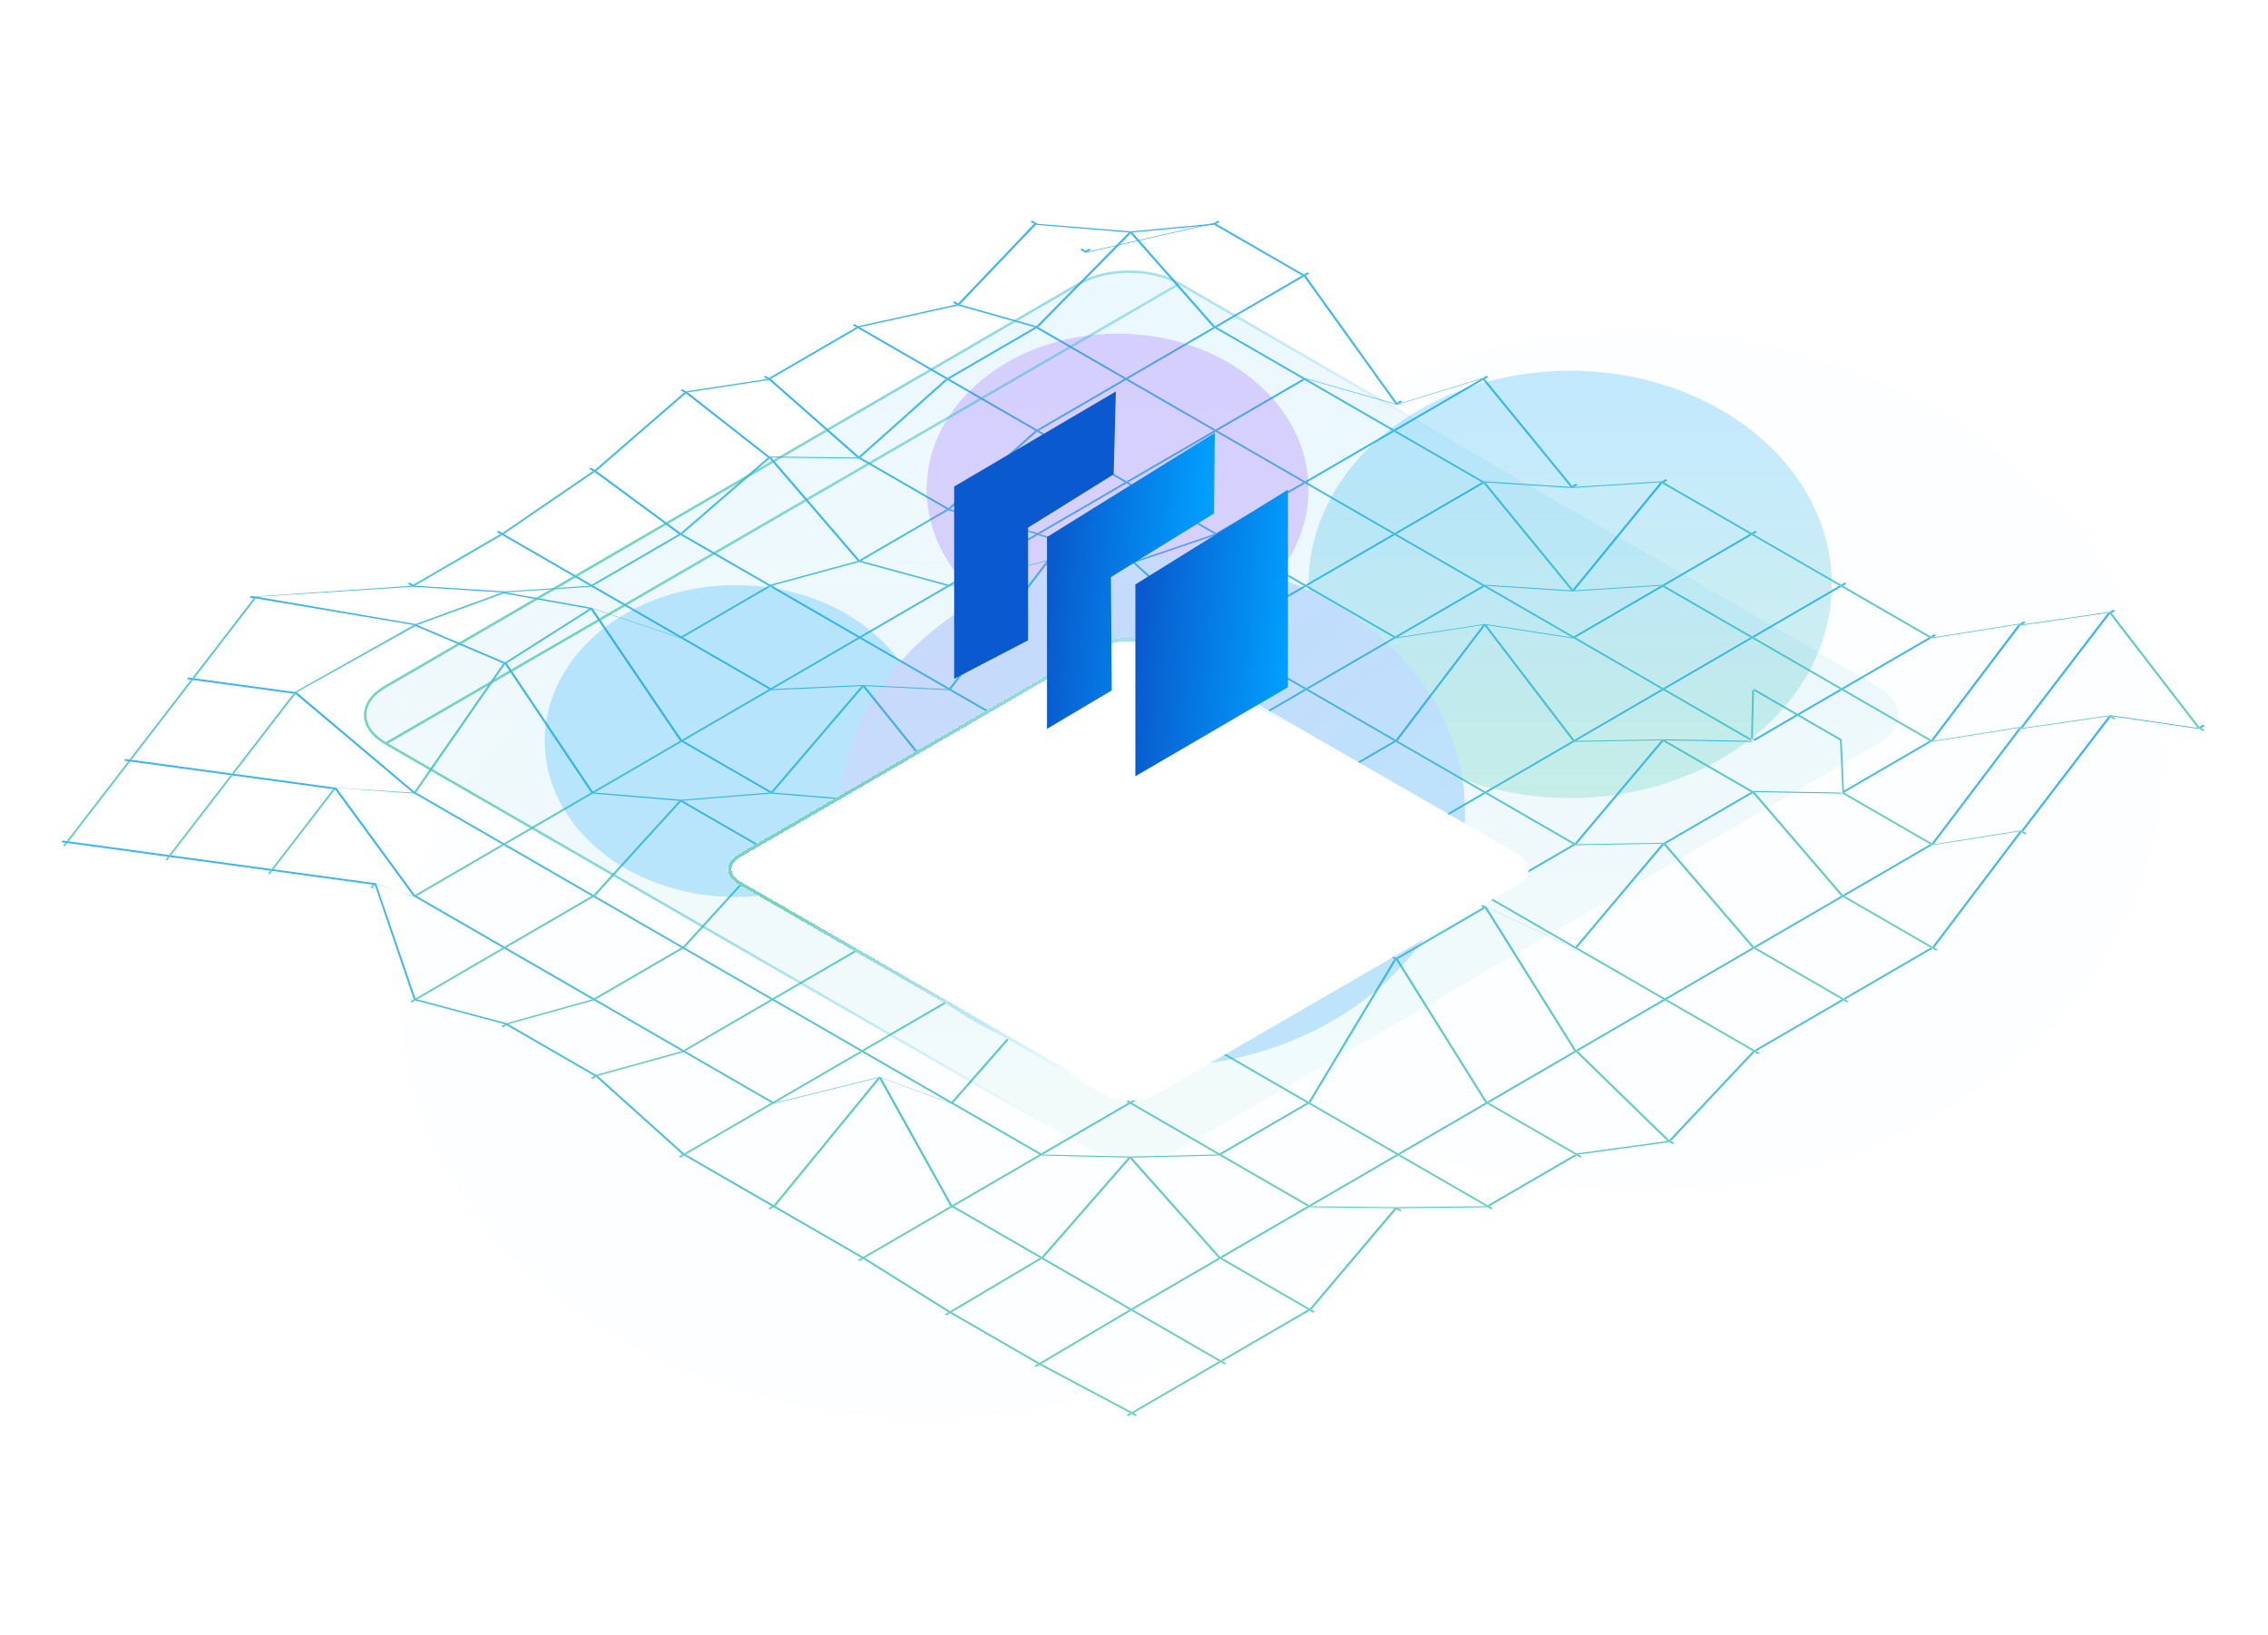 <svg xmlns="http://www.w3.org/2000/svg" width="555" height="400" fill="none" viewBox="0 0 555 400"><g clip-path="url(#a)" opacity=".8"><path fill="url(#b)" d="m16.5 206.26-.5-.07-.6.8.24.03.25.04.61-.8Zm15.37-19.94-.5-.07-15.06 19.55.5.07 15.06-19.55Zm15.36-19.95-.5-.07-15.06 19.55.5.07 15.06-19.55Zm15.36-19.95-.5-.07-15.05 19.55.5.07 15.05-19.55Zm38.52-2.85-.44-.25-38.27 2.63.5.07 38.2-2.45Zm21.77-12.66-.44-.25-21.33 12.4.43.26 21.34-12.4Zm22.63-15.42-.43-.25-22.2 15.18.43.25 22.2-15.18Zm22.34-19.23-.43-.26-21.9 18.98.43.26 21.9-18.98Zm20.34-3.3-.44-.24-19.9 3.03.44.25 19.9-3.03Zm21.76-12.65-.43-.25-21.34 12.4.44.25 21.33-12.4Zm24.52-5.56-.44-.25-24.08 5.31.44.25 24.08-5.31ZM253.49 55l-.44-.25-18.59 19.48.44.26L253.49 55Zm12.18 6.84-.44-.25-11.73-7.1.43.26 11.74 7.09Zm1.3-.76-.44-.25-.87.5.44.26.87-.51Z"/><path fill="url(#c)" d="m41.57 209.68-.5-.07-.6.8.24.03.25.04.61-.8Zm15.36-19.95-.5-.07-15.06 19.55.5.07 15.06-19.55Zm15.37-19.95-.5-.07-15.06 19.55.5.07 15.06-19.55Zm29.38-16.6-.44-.25-29.13 16.38.5.07 29.07-16.2m21.62-7.99-.44-.25-21.19 7.74.44.25 21.19-7.74Zm21.49-1.62-.44-.25-21.05 1.38.43.25 21.06-1.38Zm21.76-12.66-.43-.25-21.34 12.4.44.25 21.33-12.4Zm21.78-18.72-.44-.25-21.34 18.47.44.25 21.34-18.47Zm21.84 0-.44-.25-21.41-.25.44.25 21.4.25Zm21.69-19.22-.44-.25-21.26 18.97.44.25 21.26-18.97Zm21.77-12.66-.43-.25-21.34 12.4.43.26 21.34-12.4Zm23.05-23.19-.44-.25-22.62 22.94.44.25 22.62-22.94Zm20.49-2.1-.44-.26-20.05 1.86.44.25 20.05-1.86Zm1.3-.77-.43-.25-.87.5.44.26.87-.5Z"/><path fill="url(#d)" d="m66.65 213.1-.5-.07-.62.8.25.03.25.03.62-.8ZM82 193.15l-.5-.07-15.05 19.55.5.07L82 193.15Zm19.39 1.02-.44-.25-19.14-1.24.5.07 19.08 1.42Zm22.2-31.63-.43-.25-21.77 31.38.44.25 21.76-31.38Zm21.06-13.35-.44-.25-20.62 13.1.43.25 20.63-13.1Zm22.05 7.03-.43-.25-21.63-7.28.44.25 21.62 7.28Zm21.77-12.65-.44-.25-21.34 12.4.44.25 21.34-12.4Zm21.84-6.08-.44-.25-21.4 5.82.43.25 21.4-5.82Zm21.77-12.64-.44-.25-21.33 12.4.43.25 21.34-12.4Zm21.7-19.24-.44-.25-21.27 18.98.44.25 21.26-18.98Zm21.77-12.65-.44-.25-21.34 12.4.44.25 21.34-12.4Zm21.76-12.65-.43-.25-21.34 12.4.44.25 21.33-12.4Zm21.77-12.65-.43-.25-21.34 12.4.44.25 21.33-12.4Zm1.3-.75-.43-.26-.87.51.43.25.88-.5Z"/><path fill="url(#e)" d="m91.71 216.51-.5-.06-.61.8.25.03.25.04.61-.8m9.82 2.96-.44-.25-9.58-3.18.5.07 9.52 3.36m21.77-12.66-.44-.25-21.33 12.4.44.26 21.33-12.4Zm21.78-12.65-.45-.25-21.33 12.4.44.25 21.34-12.4Zm21.76-12.65-.44-.25-21.34 12.4.45.25 21.33-12.4Zm21.78-12.65-.45-.25-21.33 12.4.44.25 21.34-12.4Zm21.76-12.65-.44-.25-21.34 12.4.44.25 21.34-12.4Zm21.77-12.65-.44-.25-21.34 12.4.45.25 21.33-12.4Zm21.77-12.66-.44-.25-21.34 12.4.44.26 21.34-12.4Zm21.77-12.64-.45-.25-21.33 12.4.44.24 21.34-12.4Zm21.77-12.66-.44-.25-21.34 12.4.44.26 21.34-12.4Zm21.77-12.64-.45-.25-21.33 12.4.44.24 21.34-12.4Zm22.61 6.07-.44-.26-22.18-6.32.44.25 22.18 6.33Zm1.31-.76-.44-.25-.87.5.44.26.87-.5Z"/><path fill="url(#f)" d="m101.68 244.77-.44-.25-.87.51.22.13.22.12.87-.5Zm21.76-12.65-.43-.25-21.34 12.4.44.25 21.33-12.4Zm21.77-12.65-.43-.25-21.34 12.4.44.25 21.33-12.4Zm21.42-23.3-.44-.24-20.98 23.04.44.26 20.98-23.05Zm22.12-2-.44-.25-21.69 1.75.44.26 21.69-1.76Zm22.48-26.06-.43-.25-22.06 25.8.44.26 22.05-25.81Zm21.06.76-.44-.25-20.62-1.01.44.25 20.62 1.01Zm24.3-31.38-.44-.25-23.86 31.13.43.25 23.86-31.13Zm20.77.38-.44-.25-20.34-.63.43.25 20.35.63Zm20.24-6.96-.44-.25-19.8 6.71.43.25 19.81-6.7Zm21.77-12.65-.44-.25-21.34 12.4.44.25 21.34-12.4Zm21.77-12.65-.44-.25-21.33 12.4.43.25 21.34-12.4Zm21.76-12.65-.43-.25-21.34 12.4.44.25 21.33-12.4Zm1.31-.75-.43-.26-.88.51.44.26.87-.51Z"/><path fill="url(#g)" d="m123.95 250.84-.43-.25-.87.5.21.13.22.13.87-.5Zm21.4-6.07-.43-.25-20.97 5.82.44.25 20.97-5.82Zm21.78-12.65-.44-.25-21.34 12.4.44.26 21.34-12.4Zm21.41-23.3-.43-.25-20.99 23.05.44.25 20.98-23.05Zm21.77-12.64-.44-.25-21.34 12.4.44.24 21.34-12.4Zm22.13-2-.44-.26-21.7 1.75.44.26 21.7-1.76Zm21.76-12.66-.43-.25-21.34 12.4.44.25 21.33-12.4Zm21.78-12.65-.44-.25-21.34 12.4.44.25 21.34-12.4Zm21.77-12.65-.44-.25-21.33 12.4.43.25 21.34-12.4Zm21.76-12.65-.43-.25-21.34 12.4.44.25 21.33-12.4Zm21.77-12.66-.44-.25-21.33 12.4.43.26 21.34-12.4Zm21.77-12.64-.44-.25-21.34 12.4.44.24 21.34-12.4Zm21.7 1.13-.43-.26-21.27-1.38.44.26 21.27 1.38Zm1.3-.76-.43-.26-.87.51.44.25.87-.5Z"/><path fill="url(#h)" d="m145.86 263.5-.43-.26-.88.51.23.13.21.13.87-.51Zm21.4-6.07-.43-.25-20.97 5.81.44.25 20.97-5.81Zm21.78-12.66-.44-.25-21.33 12.4.43.25 21.34-12.4Zm21.77-12.65-.44-.25-21.34 12.4.44.25 21.34-12.4Zm21.77-12.65-.44-.25-21.33 12.4.43.25 21.34-12.4Zm21.76-12.65-.43-.25-21.34 12.4.44.25 21.33-12.4Zm21.2-27.68-.44-.25-20.76 27.43.43.25 20.76-27.43Zm22.34 2.38-.43-.25-21.92-2.64.44.25 21.91 2.64Zm21.77-12.65-.43-.25-21.34 12.4.44.25 21.33-12.4Zm21.77-12.65-.44-.25-21.33 12.39.43.25 21.34-12.4Zm21.77-12.66-.43-.25-21.34 12.4.44.25 21.33-12.4Zm21.7 1.14-.43-.25-21.27-1.38.43.25 21.27 1.38Zm21.84-26.44-.44-.25-21.4 26.18.44.25 21.4-26.18Zm1.3-.75-.43-.26-.87.52.43.25.87-.51Z"/><path fill="url(#i)" d="m167.41 282.73-.43-.25-.87.5.21.13.22.13.87-.51Zm21.77-12.66-.44-.25-21.33 12.4.43.25 21.34-12.4Zm21.77-12.64-.43-.25-21.34 12.4.44.25 21.33-12.4Zm21.77-12.66-.44-.25-21.33 12.4.43.25 21.34-12.4Zm21.77-12.65-.44-.25-21.34 12.4.44.25 21.34-12.4Zm18.91-31.62-.43-.25-18.49 31.37.44.25 18.48-31.37Zm24.56-12.4-.44-.25-24.12 12.14.44.26 24.12-12.15Zm21.84 6.07-.44-.25-21.4-6.33.43.25 21.4 6.33Zm21.77-12.65-.44-.25-21.33 12.4.43.25 21.34-12.4Zm21.76-28.34-.43-.25L341.56 181l.44.26 21.33-28.1Zm21.78 3.04-.44-.25-21.34-3.3.44.26 21.34 3.29Zm21.76-12.65-.43-.25-21.34 12.4.44.25 21.33-12.4Zm21.77-12.66-.44-.25-21.33 12.4.43.25 21.34-12.4Zm1.3-.75-.43-.25-.87.5.44.26.87-.5Z"/><path fill="url(#j)" d="m189.33 295.38-.45-.25-.87.5.23.14.22.13.87-.51M215.24 264l-.44-.26-25.49 31.13.45.25L215.24 264Zm17.63 6.06-.45-.25-17.18-6.32.44.25 17.19 6.32Zm21.76-24.54-.44-.25-21.34 24.3.44.25 21.34-24.3Zm21.77-.76-.44-.25-21.34.5.44.26 21.34-.5Zm21.7-42.01-.44-.26-21.27 41.78.44.25 21.27-41.77Zm21.84 6.06-.44-.25-21.4-6.32.43.25 21.4 6.32Zm21.77-2-.44-.25-21.34 1.76.44.25 21.34-1.76Zm21.77-12.65-.44-.25-21.34 12.4.44.25 21.34-12.4Zm21.77-12.65-.44-.25-21.34 12.4.44.25 21.34-12.4Zm21.77-12.65-.44-.25-21.34 12.4.44.25 21.34-12.4Zm21.77-12.65-.44-.25-21.34 12.4.44.24 21.34-12.4Zm21.76-12.65-.44-.25-21.34 12.4.45.25 21.33-12.4Zm1.31-.76-.44-.25-.87.5.44.26.87-.51Z"/><path fill="url(#k)" d="m211.23 308.03-.43-.25-.87.5.22.14.21.12.87-.51ZM233 295.38l-.44-.26-21.33 12.4.43.25 21.34-12.4Zm21.77-12.65-.43-.25-21.34 12.4.44.25 21.33-12.4Zm21.78-12.66-.44-.25-21.34 12.4.44.26 21.34-12.4Zm21.76-12.64-.43-.25-21.34 12.39.44.25 21.33-12.4Zm21.41-35.2-.43-.25-20.99 34.94.44.25 20.98-34.94Zm21.77-12.64-.44-.26-21.33 12.4.43.25 21.34-12.4Zm22.13 9.88-.44-.25-21.7-10.14.44.25 21.7 10.14Zm21.77-12.65-.44-.25-21.33 12.4.43.25 21.34-12.4ZM407 181.4l-.43-.26-21.2 25.18.44.25 21.2-25.17Zm21.92.12-.44-.25-21.48-.38.44.25 21.48.38Zm21.76-12.65-.43-.25-21.34 12.4.44.25 21.33-12.4Zm21.78-12.65-.44-.25-21.34 12.4.44.24 21.34-12.4Zm1.3-.76-.44-.25-.87.5.44.26.87-.5Z"/><path fill="url(#l)" d="m232.5 321.3-.44-.24-.88.5.22.13.22.13.87-.51Zm22.41-13.27-.43-.25-22 13.02.44.26 22-13.03Zm21.63-24.55-.44-.25-21.2 24.3.44.25 21.2-24.3Zm21.92-.75-.44-.25-21.48.5.44.26 21.48-.51Zm21.77-12.66-.44-.25-21.34 12.4.44.25 21.34-12.4Zm21.4-35.18-.43-.25-20.98 34.94.43.25 20.99-34.94Zm21.77-12.65-.43-.25-21.34 12.4.44.25 21.33-12.4Zm22.13 9.88-.43-.25-21.7-10.13.44.25 21.69 10.13Zm21.63-25.43-.43-.25-21.2 25.18.43.25 21.2-25.18Zm21.77-12.64-.44-.25-21.34 12.4.44.24 21.34-12.4Zm21.91.12-.43-.25-21.48-.38.43.26 21.48.37Zm21.77-12.65-.44-.25-21.34 12.4.44.24 21.34-12.4Zm21.77-28.46-.44-.26-21.33 28.21.43.26 21.34-28.21Zm1.3-.77-.44-.25-.87.51.44.25.87-.5Z"/><path fill="url(#m)" d="m254.4 333.96-.44-.25-.87.5.22.14.22.12.87-.5Zm22.42-13.28-.43-.26-22 13.03.44.25 22-13.02Zm21.77-12.65-.43-.25-21.34 12.4.44.25 21.33-12.4Zm21.78-12.66-.44-.25-21.34 12.4.44.26 21.34-12.4Zm21.76-12.64-.43-.25-21.34 12.4.44.24 21.33-12.4Zm21.77-12.66-.43-.25-21.34 12.4.44.25 21.33-12.4Zm21.77-12.64-.43-.26-21.34 12.4.44.25 21.33-12.4Zm21.77-12.66-.43-.25-21.34 12.4.44.25 21.33-12.4Zm21.77-12.65-.44-.25-21.33 12.4.43.25 21.34-12.4Zm21.77-12.65-.44-.25-21.34 12.4.44.25 21.34-12.4Zm21.77-12.65-.44-.25-21.33 12.4.43.25 21.34-12.4Zm21.76-28.46-.43-.26-21.34 28.22.44.25 21.33-28.21Zm21.78-28.16-.44-.25-21.34 27.9.44.25 21.34-27.9Zm1.3-.76-.44-.25-.87.5.44.26.87-.5Z"/><path fill="url(#n)" d="m276.97 345.98-.44-.25-.87.51.22.12.22.13.87-.5Zm21.76-12.65-.43-.25-21.34 12.4.44.25 21.34-12.4Zm21.78-12.65-.44-.26-21.33 12.4.43.26 21.34-12.4Zm21.18-24.8-.44-.25-20.75 24.55.44.25 20.75-24.55Zm22.36-.5-.44-.26-21.92.25.44.26 21.92-.25Zm21.77-12.65-.44-.25-21.33 12.4.43.25 21.34-12.4Zm22.64-3.3-.44-.24-22.2 3.03.43.26 22.2-3.04Zm20.9-22-.44-.25-20.46 21.75.43.26 20.46-21.76Zm21.76-12.66-.43-.25-21.34 12.4.44.25 21.33-12.4Zm21.77-12.65-.44-.25-21.33 12.4.43.25 21.34-12.4Zm21.77-28.46-.43-.25-21.34 28.21.44.25 21.33-28.21Zm21.77-28.16-.44-.25-21.33 27.9.43.26 21.34-27.9Zm21.77 2.86-.43-.26-21.34-3.1.44.25 21.33 3.1Zm1.3-.76-.43-.26-.88.51.44.25.87-.5Z"/><path fill="url(#o)" d="m539.5 178.62-.87-.52-.43-.25-21.48-27.9-.44-.25-21.47 3.1-.44-.25-21.47 3.41-.44-.25-21.47-12.4-.44-.24-21.48-12.4-.43-.26-21.48-12.4-.43-.25-21.54 1.38-.44-.25-21.4-26.17-.45-.26-20.62 6.32-.44-.25-22.33-31.12-.43-.25-21.48-12.4-.43-.25-31.07 7.09-.44-.25-.88-.51-.43.25.88.5.44.26 31.06-7.09.44.25 21.48 12.4.43.25 22.33 31.12.43.26 20.63-6.32.43.24 21.42 26.19.44.25 21.54-1.38.43.24 21.48 12.4.43.25 21.48 12.4.43.26 21.48 12.4.44.25 21.47-3.42.44.26 21.47-3.1.44.24 21.48 27.9.43.26.88.5.43-.25Z"/><path fill="url(#p)" d="m517.74 175.76-.88-.5-.43-.26-21.48 3.1-.44-.25-21.47 3.42-.43-.26-21.48-12.4-.44-.24-21.47-12.4-.44-.26-21.47-12.4-.44-.24-21.54 1.37-.43-.25-21.42-26.17-.43-.25-21.48-12.4-.43-.26-21.48-12.4-.44-.25-21.47-12.4-.44-.25-20.2-22.94-.43-.25-22.75-1.86-.44-.25-.88-.51-.43.25.88.51.43.25 22.75 1.86.44.25 20.2 22.94.43.25 21.48 12.4.44.26 21.47 12.4.44.24 21.48 12.4.43.26 21.41 26.18.43.25 21.55-1.38.43.25 21.48 12.4.44.25 21.47 12.4.43.25 21.48 12.4.44.25 21.47-3.42.44.26 21.47-3.1.44.24.88.51.43-.25Z"/><path fill="url(#q)" d="m495.97 203.91-.88-.5-.43-.26-21.48 3.42-.43-.25-21.48-12.4-.58-13.02-21.47-12.4-.3 12.51-21.47-12.4-.44-.24-21.47-12.4-.44-.26-21.48-12.4-.43-.25-21.48-12.4-.43-.25-21.48-12.4-.43-.25-21.48-12.4-.44-.25-21.47-12.4-.44-.25-21.47-12.4-.44-.25-18.73-5.31-.44-.26-.88-.5-.43.25.88.5.44.26 18.73 5.31.43.25 21.48 12.4.44.25 21.47 12.4.44.25 21.48 12.4.43.25 21.47 12.4.44.25 21.48 12.4.43.25 21.48 12.4.44.26 21.47 12.4.44.25 21.47 12.4.3-12.52 21.47 12.4.58 13.02 21.47 12.4.44.25 21.48-3.41.43.25.88.5.43-.25Z"/><path fill="url(#r)" d="m474.2 232.38-.87-.5-.44-.26-21.48-12.4-.43-.25-21.62-25.17-.43-.26-21.48-12.4-.44-.24-21.33.37-.44-.26-21.48-28.08-.43-.25-21.48 3.28-.44-.25-21.47-12.4-.43-.24-21.48-12.4-.44-.26-21.47-12.4-.44-.25-21.47-12.4-.44-.25-21.48-12.4-.43-.25-21.47-12.4-.44-.25-.88-.5-.43.24.88.51.43.25 21.48 12.4.43.26 21.48 12.4.43.24 21.48 12.4.44.26 21.47 12.4.44.25 21.48 12.4.43.25 21.48 12.4.43.25 21.48-3.3.44.26 21.47 28.09.44.25 21.33-.38.44.26 21.47 12.4.44.25 21.61 25.17.44.25 21.47 12.4.44.25.88.5.43-.24Z"/><path fill="url(#s)" d="m452.44 245.03-.88-.5-.44-.26-21.47-12.4-.44-.25-21.61-25.18-.44-.24-21.34.37-.43-.25-21.48-12.4-.44-.25-21.47-12.4-.44-.26-21.48-12.4-.43-.24-21.47-12.4-.44-.26-19.95-18.09-.44-.25-23-6.7-.44-.26-21.4-5.81-.44-.26-21.47-12.4-.43-.25-21.55-18.97-.44-.26-.88-.5-.43.25.88.5.44.26 21.54 18.97.44.25 21.47 12.4.44.26 21.4 5.81.44.25 23 6.71.44.25 19.95 18.1.44.25 21.47 12.4.43.25 21.48 12.4.44.25 21.47 12.4.44.25 21.47 12.4.44.25 21.34-.38.43.26 21.61 25.17.44.25 21.48 12.4.43.25.88.5.44-.24Z"/><path fill="url(#t)" d="m430.66 257.68-.87-.5-.44-.26-21.48-12.4-.43-.25-21.47-12.4-.44-.25-21.48-12.4-.43-.25-21.48-12.4-.44-.25-21.47-12.4-.43-.25-21.49-12.4-.43-.26-21.48-12.4-.43-.24L257 137.24l-.43-.25-24 6.33-.44-.25-21.4-5.83-.43-.25-21.55-25.05-.44-.25L168.29 96l-.44-.25-.88-.5-.43.25.88.5.44.26 20.03 15.68.44.25 21.54 25.05.44.25 21.4 5.83.44.25 24-6.33.43.25 18.96 31.13.44.25 21.47 12.4.43.25 21.48 12.4.44.25 21.47 12.4.44.25 21.47 12.4.44.25 21.48 12.4.43.25 21.48 12.4.43.25 21.48 12.4.43.26.88.5.43-.25Z"/><path fill="url(#u)" d="m409.77 279.69-.88-.5-.43-.25-22.35-21.77-.44-.25-21.83-34.94-.44-.25-21.48-12.4-.43-.25-21.12-.5-.43-.26-21.55-20.48-.43-.25-22-8.7-.43-.26-20.9 2.63-.43-.25-21.48-12.4-.43-.24-21.47-12.4-.44-.26-21.48-12.4-.43-.24-21.48-12.4-.44-.26-20.6-15.18-.44-.25-.88-.51-.44.26.89.5.43.26 20.6 15.17.44.25 21.48 12.4.44.26 21.47 12.4.44.25 21.47 12.4.44.25 21.48 12.4.43.25 20.9-2.64.43.26 21.99 8.71.44.25 21.54 20.47.44.25 21.11.51.44.26 21.48 12.4.43.25 21.84 34.93.43.26 22.35 21.76.44.25.87.5.44-.25Z"/><path fill="url(#v)" d="m387.13 282.98-.88-.5-.44-.26-21.48-12.4-.43-.25-21.83-34.94-.43-.25-21.48-12.4-.44-.25-21.19-19.23-.43-.25-24.26-2-.44-.26-18.62 6.58-.44-.25-21.47-12.4-.43-.25-20.77-25.81-.44-.25-22.19 1-.43-.24-21.48-12.4-.44-.26-21.47-12.4-.44-.24-21.47-12.4-.44-.26-.88-.5-.43.24.88.51.44.25 21.47 12.4.44.26 21.48 12.4.43.25 21.47 12.4.45.25 22.18-1.01.43.25L232 193.9l.44.26 21.47 12.4.43.25 18.63-6.57.43.25 24.26 2 .44.26 21.19 19.22.43.25 21.48 12.4.44.26 21.83 34.93.43.25 21.48 12.4.44.26.88.5.43-.25Z"/><path fill="url(#w)" d="m365.35 295.63-.87-.5-.44-.25-21.48-12.4-.43-.26-21.48-12.4-.43-.24-21.48-12.4-.43-.26-21.48-12.4-.44-.25-21.47-12.4-.43-.25-21.48-12.4-.44-.25-21.83-23.04-.43-.25-21.12-1.76-.44-.25-21.48-12.4-.43-.25-21.76-32.08-.44-.25-20.9-3.75-.44-.25-21.76-1.37-.44-.25-.88-.51-.43.25.88.5.44.26 21.75 1.37.44.25 20.91 3.75.44.25 21.75 32.08.44.25 21.47 12.4.44.25 21.12 1.76.44.25 21.83 23.04.44.25 21.47 12.4.44.26 21.47 12.4.44.24 21.48 12.4.43.26 21.48 12.4.44.24 21.47 12.4.43.26 21.48 12.4.44.25.87.5.43-.25Z"/><path fill="url(#x)" d="m343 296.13-.87-.5-.44-.25-20.9-.26-.43-.25-21.47-12.4-.44-.25-21.47-12.4-.44-.25-21.47-24.29-.44-.26-21.48-.5-.43-.25-21.48-12.4-.44-.25-21.83-23.05-.43-.25-21.48-12.4-.43-.25-21.12-1.75-.44-.25-21.05-31.38-.43-.25-21.48-9.11-.44-.25-38.77-6.66-.5-.07-1-.13-.31.39 1 .14.5.07 38.65 6.5.44.26 21.48 9.11.43.25 21.04 31.38.45.25 21.11 1.76.44.25 21.48 12.4.43.24 21.84 23.05.43.25 21.48 12.4.43.25 21.48.5.43.26 21.48 24.3.44.24 21.47 12.4.44.26 21.47 12.4.44.24 20.88.26.44.25.88.5.43-.25Z"/><path fill="url(#y)" d="m321.81 320.93-.87-.5-.43-.25-21.48-12.4-.44-.25-21.61-24.3-.44-.25-21.34-.5-.43-.26-21.48-12.4-.44-.25-21.47-12.4-.43-.25-21.48-12.4-.44-.25-21.47-12.4-.44-.25-21.47-12.4-.44-.25-21.47-12.4-.44-.25-21.47-12.4-.44-.25-28.79-24.28-.5-.07-24.56-3.35-.5-.07-1-.14-.16.2-.15.2 1 .13.5.08 24.57 3.34.5.07 28.66 24.14.43.25 21.48 12.4.43.25 21.48 12.4.43.25 21.48 12.4.44.25 21.47 12.4.44.25 21.48 12.4.43.26 21.47 12.4.45.24 21.47 12.4.43.26 21.34.5.43.25 21.62 24.3.43.25 21.48 12.4.44.25.88.5.43-.25Z"/><path fill="url(#z)" d="m30.67 185.7-.31.4 1.01.14.5.08 24.56 3.34.5.07 24.58 3.35.5.07 19.09 26.07.43.26 21.48 12.4.43.25 21.48 12.4.44.24 21.47 12.4.44.26 21.47 12.4.44.24 25.63-6.32.43.25 17.32 31.13.44.24 21.48 12.4.43.26 21.48 12.4.43.25 21.48 12.4.44.25.87.5.44-.24-.88-.51-.44-.25-21.47-12.4-.44-.25-21.47-12.4-.44-.25-21.47-12.4-.44-.25-17.32-31.13-.44-.25-25.63 6.32-.43-.24-21.48-12.4-.43-.26-21.48-12.4-.43-.25-21.48-12.4-.44-.25-21.47-12.4-.44-.25-19.22-26.22-.5-.07-24.57-3.35-.5-.07-24.56-3.35-.5-.07-1.01-.13Z"/><path fill="url(#A)" d="m278.28 346.23-.88-.5-.43-.25-22.14-11.77-.43-.25-21.48-12.4-.43-.25-20.83-13.03-.43-.25-21.47-12.4-.44-.26-21.48-12.4-.43-.25-21.11-18.98-.44-.25-21.48-12.4-.43-.25-21.84-5.82-.44-.25-9.65-28.16-.5-.06-24.57-3.35-.5-.07-24.57-3.35-.5-.07-24.57-3.35-.5-.07-1-.13-.31.4 1 .13.5.07 24.57 3.35.5.07 24.58 3.35.5.07 24.57 3.35.5.06 9.52 28.01.44.25 21.84 5.82.43.25 21.48 12.4.43.25 21.12 18.99.43.25 21.47 12.4.45.25 21.47 12.4.43.25 20.83 13.03.43.25 21.47 12.4.44.25 22.13 11.77.44.25.88.5.43-.25Z"/></g><g opacity=".24"><ellipse cx="400.5" cy="186.53" fill="#00A0FF" fill-opacity=".03" rx="128.45" ry="104.89"/><ellipse cx="226.35" cy="242" fill="#00A0FF" fill-opacity=".03" rx="128.45" ry="104.89"/><g filter="url(#B)"><ellipse cx="384.23" cy="142.99" fill="url(#C)" rx="64.02" ry="52.28"/></g><g filter="url(#D)"><ellipse cx="273.49" cy="119.79" fill="#9747FF" rx="46.73" ry="38.16"/></g><g filter="url(#E)"><ellipse cx="180.03" cy="181.31" fill="#00A0FF" rx="46.73" ry="38.16"/></g><g filter="url(#F)"><ellipse cx="282.13" cy="198.63" fill="url(#G)" rx="76.37" ry="62.53"/></g></g><path fill="url(#H)" fill-opacity=".08" stroke="url(#I)" stroke-width=".6" d="M288.65 69.4c-3.38-1.95-7.84-2.94-12.32-2.94-4.47 0-8.92.99-12.29 2.95l-.15-.26.15.26L94.32 168c-3.37 1.95-4.98 4.48-4.97 6.95.02 2.47 1.65 5 5.05 6.96L288.65 69.4Zm0 0L459.5 168c3.4 1.97 5.04 4.5 5.05 6.97.01 2.46-1.6 4.99-4.98 6.95l-169.72 98.6.13.22-.13-.23c-3.37 1.96-7.81 2.95-12.28 2.95s-8.93-.99-12.33-2.95L94.4 181.91l194.25-112.5Z"/><g filter="url(#J)"><path fill="#fff" d="m371.4 162.37-89.07-51.3c-3.6-2.07-9.42-2.07-13 0l-88.48 51.3c-3.57 2.07-3.55 5.44.04 7.51l89.06 51.3c3.6 2.07 9.42 2.07 13 0l88.48-51.3c3.58-2.07 3.56-5.43-.04-7.5Z"/></g><g filter="url(#K)"><path fill="url(#L)" fill-rule="evenodd" d="m282.95 221.18 88.48-51.3c3.58-2.07 3.56-5.43-.04-7.5l-89.06-51.3c-3.6-2.08-9.42-2.08-13 0l-88.48 51.3c-3.57 2.06-3.55 5.43.04 7.5l89.06 51.3c3.6 2.07 9.42 2.07 13 0Zm-12.6-.7c1.66.96 3.86 1.45 6.11 1.45 2.25 0 4.45-.5 6.08-1.44l88.49-51.3c1.64-.95 2.28-2.09 2.27-3.06 0-.97-.65-2.1-2.3-3.06l-89.07-51.3a12.5 12.5 0 0 0-6.1-1.45c-2.25 0-4.46.5-6.1 1.45l-88.48 51.3c-1.63.95-2.27 2.08-2.26 3.05 0 .98.65 2.12 2.3 3.07l89.07 51.3Z" clip-rule="evenodd" shape-rendering="crispEdges"/></g><path fill="#0B59CE" d="m251.57 129.1 20.95-13.04.27-10.14.27-10.14-39.57 23.26v47.05l18.08-9.42V129.1Z"/><path fill="url(#M)" d="M315.17 168.14V119.8L277.83 143v46.93l37.34-21.78Z"/><path fill="url(#N)" d="m271.85 141.2 25.22-15.56.2-19.74-41.06 25.5v46.93l15.85-9.41-.21-27.72Z"/><defs><linearGradient id="b" x1="141.18" x2="141.18" y1="54.51" y2="207.06" gradientUnits="userSpaceOnUse"><stop stop-color="#00A0FF"/><stop offset="1" stop-color="#40C6A7"/></linearGradient><linearGradient id="c" x1="169.47" x2="169.47" y1="54" y2="210.48" gradientUnits="userSpaceOnUse"><stop stop-color="#00A0FF"/><stop offset="1" stop-color="#40C6A7"/></linearGradient><linearGradient id="d" x1="192.96" x2="192.96" y1="66.65" y2="213.89" gradientUnits="userSpaceOnUse"><stop stop-color="#00A0FF"/><stop offset="1" stop-color="#40C6A7"/></linearGradient><linearGradient id="e" x1="216.87" x2="216.87" y1="92.46" y2="219.48" gradientUnits="userSpaceOnUse"><stop stop-color="#00A0FF"/><stop offset="1" stop-color="#40C6A7"/></linearGradient><linearGradient id="f" x1="232.29" x2="232.29" y1="91.95" y2="245.28" gradientUnits="userSpaceOnUse"><stop stop-color="#00A0FF"/><stop offset="1" stop-color="#40C6A7"/></linearGradient><linearGradient id="g" x1="254.35" x2="254.35" y1="117.77" y2="251.35" gradientUnits="userSpaceOnUse"><stop stop-color="#00A0FF"/><stop offset="1" stop-color="#40C6A7"/></linearGradient><linearGradient id="h" x1="276.29" x2="276.29" y1="117.25" y2="264" gradientUnits="userSpaceOnUse"><stop stop-color="#00A0FF"/><stop offset="1" stop-color="#40C6A7"/></linearGradient><linearGradient id="i" x1="298.03" x2="298.03" y1="129.91" y2="283.24" gradientUnits="userSpaceOnUse"><stop stop-color="#00A0FF"/><stop offset="1" stop-color="#40C6A7"/></linearGradient><linearGradient id="j" x1="319.94" x2="319.94" y1="142.56" y2="295.9" gradientUnits="userSpaceOnUse"><stop stop-color="#00A0FF"/><stop offset="1" stop-color="#40C6A7"/></linearGradient><linearGradient id="k" x1="341.85" x2="341.85" y1="155.21" y2="308.54" gradientUnits="userSpaceOnUse"><stop stop-color="#00A0FF"/><stop offset="1" stop-color="#40C6A7"/></linearGradient><linearGradient id="l" x1="363.43" x2="363.43" y1="152.04" y2="321.82" gradientUnits="userSpaceOnUse"><stop stop-color="#00A0FF"/><stop offset="1" stop-color="#40C6A7"/></linearGradient><linearGradient id="m" x1="385.34" x2="385.34" y1="149.19" y2="334.47" gradientUnits="userSpaceOnUse"><stop stop-color="#00A0FF"/><stop offset="1" stop-color="#40C6A7"/></linearGradient><linearGradient id="n" x1="407.58" x2="407.58" y1="175" y2="346.49" gradientUnits="userSpaceOnUse"><stop stop-color="#00A0FF"/><stop offset="1" stop-color="#40C6A7"/></linearGradient><linearGradient id="o" x1="401.93" x2="401.93" y1="54.51" y2="178.86" gradientUnits="userSpaceOnUse"><stop stop-color="#00A0FF"/><stop offset="1" stop-color="#40C6A7"/></linearGradient><linearGradient id="p" x1="384.96" x2="384.96" y1="54" y2="181.52" gradientUnits="userSpaceOnUse"><stop stop-color="#00A0FF"/><stop offset="1" stop-color="#40C6A7"/></linearGradient><linearGradient id="q" x1="364.56" x2="364.56" y1="73.73" y2="206.82" gradientUnits="userSpaceOnUse"><stop stop-color="#00A0FF"/><stop offset="1" stop-color="#40C6A7"/></linearGradient><linearGradient id="r" x1="341.42" x2="341.42" y1="79.3" y2="232.63" gradientUnits="userSpaceOnUse"><stop stop-color="#00A0FF"/><stop offset="1" stop-color="#40C6A7"/></linearGradient><linearGradient id="s" x1="319.65" x2="319.65" y1="91.95" y2="245.28" gradientUnits="userSpaceOnUse"><stop stop-color="#00A0FF"/><stop offset="1" stop-color="#40C6A7"/></linearGradient><linearGradient id="t" x1="298.6" x2="298.6" y1="95.24" y2="257.93" gradientUnits="userSpaceOnUse"><stop stop-color="#00A0FF"/><stop offset="1" stop-color="#40C6A7"/></linearGradient><linearGradient id="u" x1="276.98" x2="276.98" y1="114.47" y2="279.95" gradientUnits="userSpaceOnUse"><stop stop-color="#00A0FF"/><stop offset="1" stop-color="#40C6A7"/></linearGradient><linearGradient id="v" x1="254.34" x2="254.34" y1="129.91" y2="283.23" gradientUnits="userSpaceOnUse"><stop stop-color="#00A0FF"/><stop offset="1" stop-color="#40C6A7"/></linearGradient><linearGradient id="w" x1="232.57" x2="232.57" y1="142.56" y2="295.88" gradientUnits="userSpaceOnUse"><stop stop-color="#00A0FF"/><stop offset="1" stop-color="#40C6A7"/></linearGradient><linearGradient id="x" x1="202.04" x2="202.04" y1="145.81" y2="296.39" gradientUnits="userSpaceOnUse"><stop stop-color="#00A0FF"/><stop offset="1" stop-color="#40C6A7"/></linearGradient><linearGradient id="y" x1="183.77" x2="183.77" y1="165.76" y2="321.19" gradientUnits="userSpaceOnUse"><stop stop-color="#00A0FF"/><stop offset="1" stop-color="#40C6A7"/></linearGradient><linearGradient id="z" x1="165.2" x2="165.2" y1="185.71" y2="333.84" gradientUnits="userSpaceOnUse"><stop stop-color="#00A0FF"/><stop offset="1" stop-color="#40C6A7"/></linearGradient><linearGradient id="A" x1="146.64" x2="146.64" y1="205.66" y2="346.49" gradientUnits="userSpaceOnUse"><stop stop-color="#00A0FF"/><stop offset="1" stop-color="#40C6A7"/></linearGradient><linearGradient id="C" x1="384.23" x2="384.23" y1="90.71" y2="195.27" gradientUnits="userSpaceOnUse"><stop stop-color="#00A0FF"/><stop offset="1" stop-color="#40C6A7"/></linearGradient><linearGradient id="G" x1="358.5" x2="159.04" y1="261.16" y2="12.59" gradientUnits="userSpaceOnUse"><stop stop-color="#00A0FF"/><stop offset="1" stop-color="#9747FF"/></linearGradient><linearGradient id="H" x1="276.95" x2="276.95" y1="66.16" y2="283.76" gradientUnits="userSpaceOnUse"><stop stop-color="#00A0FF"/><stop offset="1" stop-color="#40C6A7" stop-opacity=".72"/></linearGradient><linearGradient id="I" x1="129.34" x2="268.1" y1="175.36" y2="258.63" gradientUnits="userSpaceOnUse"><stop stop-color="#40C6A7" stop-opacity=".72"/><stop offset="1" stop-color="#00A0FF" stop-opacity="0"/></linearGradient><linearGradient id="L" x1="199.19" x2="271.45" y1="166.33" y2="209.79" gradientUnits="userSpaceOnUse"><stop stop-color="#40C6A7" stop-opacity=".72"/><stop offset="1" stop-color="#00A0FF" stop-opacity="0"/></linearGradient><linearGradient id="M" x1="317.03" x2="279.72" y1="140.95" y2="137.99" gradientUnits="userSpaceOnUse"><stop stop-color="#01A0FE"/><stop offset="1" stop-color="#095ACC"/></linearGradient><linearGradient id="N" x1="295.41" x2="258.09" y1="129.37" y2="126.41" gradientUnits="userSpaceOnUse"><stop stop-color="#01A0FE"/><stop offset="1" stop-color="#095ACC"/></linearGradient><filter id="B" width="271.05" height="247.57" x="248.71" y="19.2" color-interpolation-filters="sRGB" filterUnits="userSpaceOnUse"><feFlood flood-opacity="0" result="BackgroundImageFix"/><feBlend in="SourceGraphic" in2="BackgroundImageFix" result="shape"/><feGaussianBlur result="effect1_foregroundBlur_299_4674" stdDeviation="35.75"/></filter><filter id="D" width="236.47" height="219.33" x="155.25" y="10.13" color-interpolation-filters="sRGB" filterUnits="userSpaceOnUse"><feFlood flood-opacity="0" result="BackgroundImageFix"/><feBlend in="SourceGraphic" in2="BackgroundImageFix" result="shape"/><feGaussianBlur result="effect1_foregroundBlur_299_4674" stdDeviation="35.75"/></filter><filter id="E" width="236.47" height="219.33" x="61.8" y="71.65" color-interpolation-filters="sRGB" filterUnits="userSpaceOnUse"><feFlood flood-opacity="0" result="BackgroundImageFix"/><feBlend in="SourceGraphic" in2="BackgroundImageFix" result="shape"/><feGaussianBlur result="effect1_foregroundBlur_299_4674" stdDeviation="35.75"/></filter><filter id="F" width="295.75" height="268.08" x="134.25" y="64.59" color-interpolation-filters="sRGB" filterUnits="userSpaceOnUse"><feFlood flood-opacity="0" result="BackgroundImageFix"/><feBlend in="SourceGraphic" in2="BackgroundImageFix" result="shape"/><feGaussianBlur result="effect1_foregroundBlur_299_4674" stdDeviation="35.75"/></filter><filter id="J" width="234.47" height="179.06" x="158.91" y="109.52" color-interpolation-filters="sRGB" filterUnits="userSpaceOnUse"><feFlood flood-opacity="0" result="BackgroundImageFix"/><feColorMatrix in="SourceAlpha" result="hardAlpha" values="0 0 0 0 0 0 0 0 0 0 0 0 0 0 0 0 0 0 127 0"/><feOffset dy="46.57"/><feGaussianBlur stdDeviation="9.64"/><feComposite in2="hardAlpha" operator="out"/><feColorMatrix values="0 0 0 0 0.016 0 0 0 0 0.189 0 0 0 0 0.342 0 0 0 0.1 0"/><feBlend in2="BackgroundImageFix" result="effect1_dropShadow_299_4674"/><feBlend in="SourceGraphic" in2="effect1_dropShadow_299_4674" result="shape"/></filter><filter id="K" width="234.47" height="179.06" x="158.91" y="109.52" color-interpolation-filters="sRGB" filterUnits="userSpaceOnUse"><feFlood flood-opacity="0" result="BackgroundImageFix"/><feColorMatrix in="SourceAlpha" result="hardAlpha" values="0 0 0 0 0 0 0 0 0 0 0 0 0 0 0 0 0 0 127 0"/><feOffset dy="46.57"/><feGaussianBlur stdDeviation="9.64"/><feComposite in2="hardAlpha" operator="out"/><feColorMatrix values="0 0 0 0 0.016 0 0 0 0 0.189 0 0 0 0 0.342 0 0 0 0.1 0"/><feBlend in2="BackgroundImageFix" result="effect1_dropShadow_299_4674"/><feBlend in="SourceGraphic" in2="effect1_dropShadow_299_4674" result="shape"/></filter><clipPath id="a"><path fill="#fff" d="M15 54h524.51v292.49H15z"/></clipPath></defs></svg>